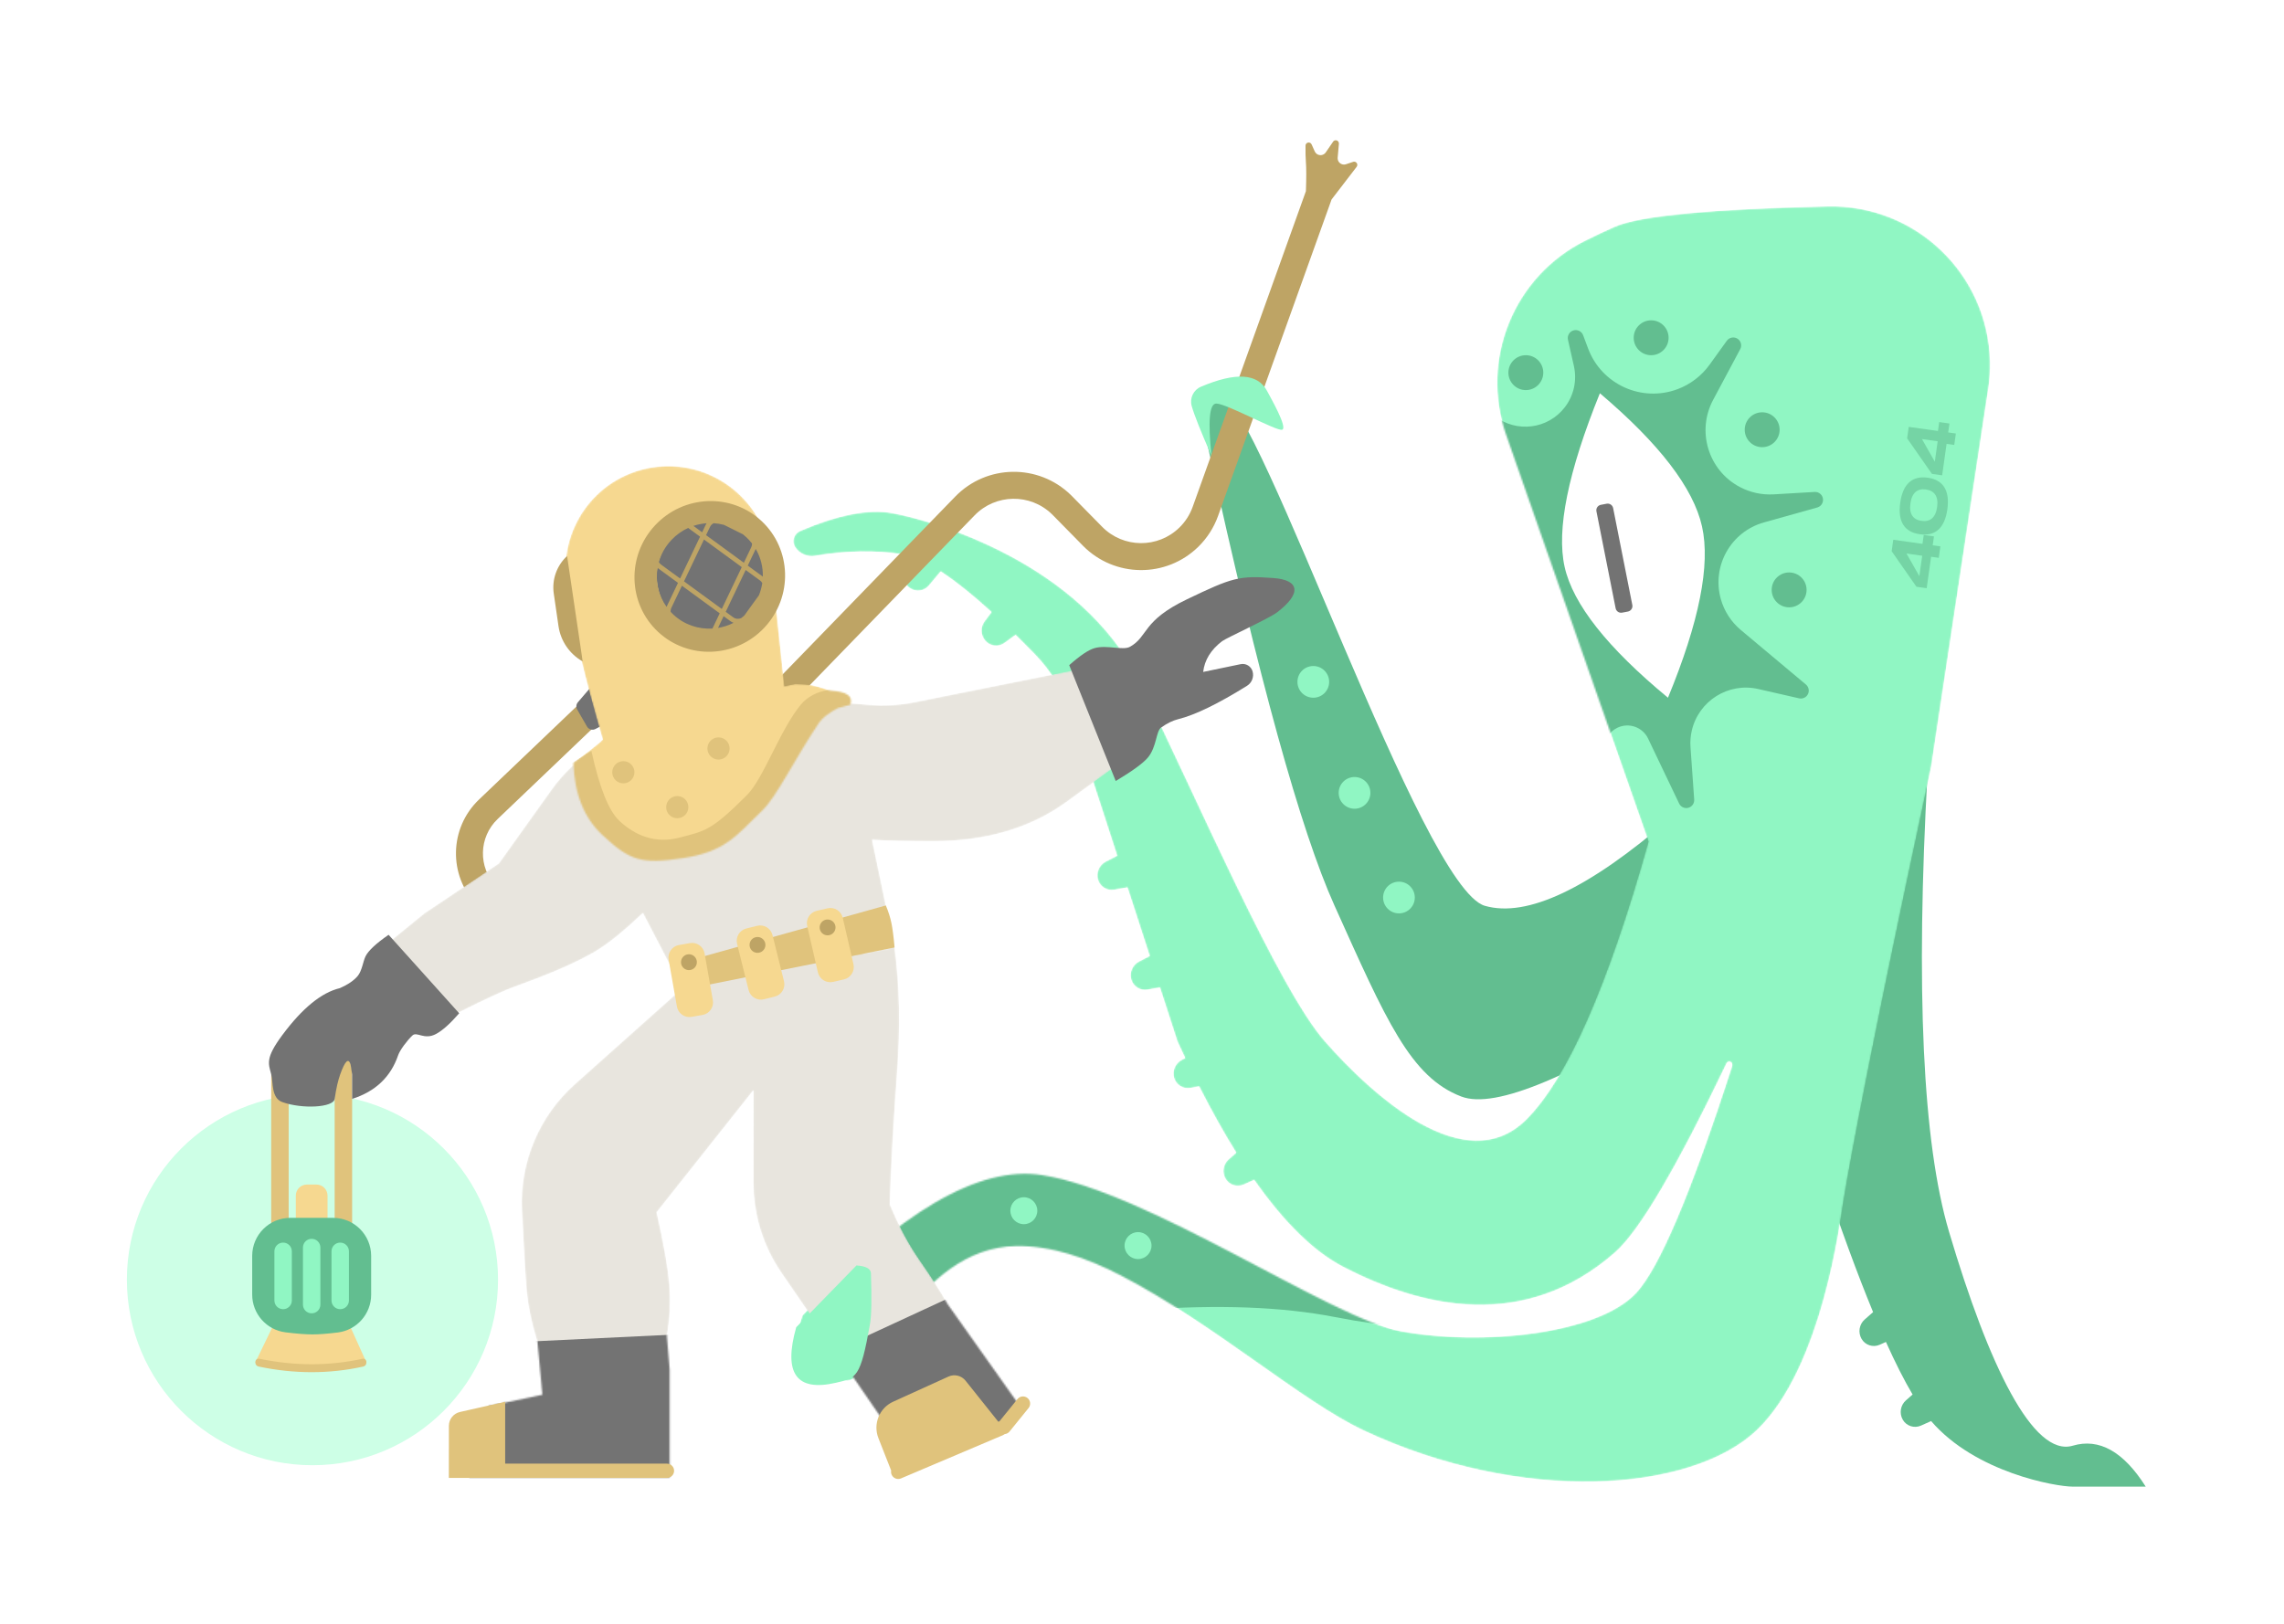 <svg width="1440" height="1024" viewBox="0 0 1440 1024" fill="none" xmlns="http://www.w3.org/2000/svg">
<rect width="1440" height="1024" fill="white"/>
<path d="M197 924C261.617 924 314 871.617 314 807C314 742.383 261.617 690 197 690C132.383 690 80 742.383 80 807C80 871.617 132.383 924 197 924Z" fill="#CDFFE6"/>
<path fill-rule="evenodd" clip-rule="evenodd" d="M1205.84 879.41C1200.6 870.576 1195 859.527 1189.03 846.263L1185.1 848.021C1180.91 849.893 1175.98 848.305 1173.67 844.338C1171.32 840.287 1172.16 835.134 1175.69 832.045L1180.94 827.443C1171.12 803.675 1160.42 774.502 1148.82 739.924L1215.32 486.5C1207.66 623.837 1212.16 720.606 1228.82 776.805C1253.82 861.104 1281.82 919.06 1306.82 911.684C1323.49 906.766 1338.82 915.372 1352.82 937.5C1343.49 937.5 1328.16 937.5 1306.82 937.5C1296.16 937.5 1245.5 928.651 1217.52 896.153L1211.1 899.021C1206.91 900.893 1201.98 899.305 1199.67 895.338C1197.32 891.287 1198.16 886.134 1201.69 883.045L1205.84 879.41ZM1053 516L1069.82 629C992.25 678.85 942.75 699.683 921.324 691.5C889.185 679.226 873.877 643.31 841.324 571C820.002 523.637 793.565 427.887 762.015 283.748C761.015 279.182 759.617 274.712 757.837 270.39C749.93 251.191 753.759 243.727 769.324 248C794.824 255 896.24 559.805 936.168 571.227C962.786 578.842 1001.73 560.433 1053 516Z" fill="#62BE90"/>
<mask id="mask0" mask-type="alpha" maskUnits="userSpaceOnUse" x="500" y="130" width="755" height="805">
<path d="M573.723 350.597C572.07 350.094 570.495 349.728 569 349.5C551.657 346.855 533.279 347.19 513.863 350.506C509.025 351.332 504.154 349.235 501.431 345.152C499.292 341.947 500.157 337.616 503.362 335.477C503.713 335.243 504.085 335.041 504.473 334.873C528.159 324.668 547.5 320.91 562.496 323.598C587.356 328.053 681.288 354.413 718.41 429.738C755.532 505.064 805.987 623.453 835.488 656.856C864.988 690.26 923.695 744.56 962.326 705.921C988.079 680.162 1013.76 621.769 1039.37 530.743L949.615 274.31C932.948 226.693 954.359 174.118 999.552 151.694C1006.27 148.359 1012.42 145.461 1018 143C1033.6 136.118 1078.4 131.841 1152.41 130.169C1207.62 128.921 1253.39 172.67 1254.64 227.884C1254.77 233.636 1254.41 239.387 1253.55 245.075L1217.56 483.379C1210.47 516.509 1205.34 540.578 1202.17 555.586C1181.73 652.456 1168.28 720.51 1161.81 759.747C1160.5 767.73 1149.18 862.5 1107.5 902C1065.82 941.5 959.082 948.555 860.045 902.235C820.388 883.687 765.705 835.026 707 804.5C684.769 792.94 662.381 785.456 640.752 785.783C576.862 786.75 550.469 874.084 533 870.5C507 865.167 498 851.5 506 829.5C566.809 764.353 617.084 734.853 656.823 741C724.018 751.394 839.443 831.498 882.89 839.464C934.573 848.939 1006.94 841.447 1031.38 815.497C1046.04 799.926 1066.31 752.065 1092.17 671.913L1092.06 671.876C1092.37 670.889 1091.83 669.829 1090.84 669.51C1089.95 669.221 1088.98 669.64 1088.57 670.49C1057.03 736.558 1033.59 776.334 1018.24 789.817C961.324 839.827 896.477 824.703 846.91 798.948C828.328 789.293 809.602 770.996 790.73 744.057L784.098 747.021C779.908 748.893 774.98 747.305 772.672 743.338C770.316 739.287 771.159 734.134 774.685 731.045L779.417 726.9C771.644 714.423 763.847 700.488 756.025 685.096L750.445 686.088C745.926 686.891 741.529 684.158 740.25 679.75C738.943 675.249 741.008 670.453 745.176 668.309L747.252 667.242C745.634 663.842 744.016 660.38 742.396 656.856L731.313 622.689L723.445 624.088C718.926 624.891 714.529 622.158 713.25 617.75C711.943 613.249 714.008 608.453 718.176 606.309L724.881 602.861L710.846 559.594L702.445 561.088C697.926 561.891 693.529 559.158 692.25 554.75C690.943 550.249 693.008 545.453 697.176 543.309L704.365 539.613L675.705 451.263C670.973 436.674 662.949 423.37 652.253 412.379C648.148 408.159 644.163 404.151 640.299 400.355L633.303 405.453C629.593 408.156 624.443 407.627 621.361 404.226C618.213 400.754 617.967 395.538 620.773 391.784L625.124 385.965C613.03 374.95 602.352 366.411 593.089 360.349L585.658 369.23C582.713 372.75 577.587 373.483 573.774 370.929C569.88 368.321 568.379 363.319 570.194 358.998L573.723 350.597Z" fill="white"/>
</mask>
<g mask="url(#mask0)">
<path d="M573.723 350.597C572.07 350.094 570.495 349.728 569 349.5C551.657 346.855 533.279 347.19 513.863 350.506C509.025 351.332 504.154 349.235 501.431 345.152C499.292 341.947 500.157 337.616 503.362 335.477C503.713 335.243 504.085 335.041 504.473 334.873C528.159 324.668 547.5 320.91 562.496 323.598C587.356 328.053 681.288 354.413 718.41 429.738C755.532 505.064 805.987 623.453 835.488 656.856C864.988 690.26 923.695 744.56 962.326 705.921C988.079 680.162 1013.76 621.769 1039.37 530.743L949.615 274.31C932.948 226.693 954.359 174.118 999.552 151.694C1006.27 148.359 1012.42 145.461 1018 143C1033.6 136.118 1078.4 131.841 1152.41 130.169C1207.62 128.921 1253.39 172.67 1254.64 227.884C1254.77 233.636 1254.41 239.387 1253.55 245.075L1217.56 483.379C1210.47 516.509 1205.34 540.578 1202.17 555.586C1181.73 652.456 1168.28 720.51 1161.81 759.747C1160.5 767.73 1149.18 862.5 1107.5 902C1065.82 941.5 959.082 948.555 860.045 902.235C820.388 883.687 765.705 835.026 707 804.5C684.769 792.94 662.381 785.456 640.752 785.783C576.862 786.75 550.469 874.084 533 870.5C507 865.167 498 851.5 506 829.5C566.809 764.353 617.084 734.853 656.823 741C724.018 751.394 839.443 831.498 882.89 839.464C934.573 848.939 1006.94 841.447 1031.38 815.497C1046.04 799.926 1066.31 752.065 1092.17 671.913L1092.06 671.876C1092.37 670.889 1091.83 669.829 1090.84 669.51C1089.95 669.221 1088.98 669.64 1088.57 670.49C1057.03 736.558 1033.59 776.334 1018.24 789.817C961.324 839.827 896.477 824.703 846.91 798.948C828.328 789.293 809.602 770.996 790.73 744.057L784.098 747.021C779.908 748.893 774.98 747.305 772.672 743.338C770.316 739.287 771.159 734.134 774.685 731.045L779.417 726.9C771.644 714.423 763.847 700.488 756.025 685.096L750.445 686.088C745.926 686.891 741.529 684.158 740.25 679.75C738.943 675.249 741.008 670.453 745.176 668.309L747.252 667.242C745.634 663.842 744.016 660.38 742.396 656.856L731.313 622.689L723.445 624.088C718.926 624.891 714.529 622.158 713.25 617.75C711.943 613.249 714.008 608.453 718.176 606.309L724.881 602.861L710.846 559.594L702.445 561.088C697.926 561.891 693.529 559.158 692.25 554.75C690.943 550.249 693.008 545.453 697.176 543.309L704.365 539.613L675.705 451.263C670.973 436.674 662.949 423.37 652.253 412.379C648.148 408.159 644.163 404.151 640.299 400.355L633.303 405.453C629.593 408.156 624.443 407.627 621.361 404.226C618.213 400.754 617.967 395.538 620.773 391.784L625.124 385.965C613.03 374.95 602.352 366.411 593.089 360.349L585.658 369.23C582.713 372.75 577.587 373.483 573.774 370.929C569.88 368.321 568.379 363.319 570.194 358.998L573.723 350.597Z" fill="#90F6C3"/>
<path fill-rule="evenodd" clip-rule="evenodd" d="M998.124 211.404L1001.25 219.75C1009.74 242.413 1034.99 253.903 1057.66 245.414C1065.77 242.375 1072.8 236.999 1077.86 229.966L1088.7 214.891C1090.31 212.65 1093.44 212.14 1095.68 213.752C1097.71 215.215 1098.35 217.957 1097.17 220.166L1080.09 252.156C1069.54 271.916 1077 296.488 1096.76 307.039C1103.36 310.559 1110.79 312.189 1118.25 311.75L1144.08 310.23C1146.84 310.068 1149.21 312.171 1149.37 314.928C1149.51 317.276 1147.99 319.402 1145.73 320.036L1112.1 329.451C1091.26 335.288 1079.09 356.921 1084.92 377.77C1087.06 385.383 1091.44 392.173 1097.5 397.25L1138.59 431.675C1140.71 433.448 1140.99 436.602 1139.22 438.719C1138.01 440.158 1136.1 440.8 1134.27 440.382L1108.5 434.5C1089.66 430.2 1070.91 441.985 1066.61 460.823C1065.84 464.18 1065.57 467.632 1065.81 471.067L1068.15 504.228C1068.34 506.982 1066.27 509.372 1063.51 509.566C1061.46 509.711 1059.54 508.587 1058.65 506.733L1039.08 465.753C1035.63 458.527 1026.97 455.467 1019.75 458.918C1014.71 461.325 1011.5 466.414 1011.5 472L942.5 316V262.5C956.185 273.111 975.88 270.619 986.491 256.934C992.227 249.535 994.358 239.959 992.299 230.826L988.564 214.258C987.956 211.564 989.648 208.888 992.342 208.281C994.779 207.731 997.247 209.065 998.124 211.404ZM720.823 826L534.823 855.5L490.823 802.5L544.323 756.5L643.323 715.5L927.323 837C902.944 839.083 874.277 836.916 841.323 830.5C808.369 824.084 768.202 822.584 720.823 826ZM1128 383C1121.92 383 1117 378.075 1117 372C1117 365.925 1121.92 361 1128 361C1134.07 361 1139 365.925 1139 372C1139 378.075 1134.07 383 1128 383ZM1111 282C1104.92 282 1100 277.075 1100 271C1100 264.925 1104.92 260 1111 260C1117.07 260 1122 264.925 1122 271C1122 277.075 1117.07 282 1111 282ZM1041 224C1034.92 224 1030 219.075 1030 213C1030 206.925 1034.92 202 1041 202C1047.07 202 1052 206.925 1052 213C1052 219.075 1047.07 224 1041 224ZM962 246C955.925 246 951 241.075 951 235C951 228.925 955.925 224 962 224C968.075 224 973 228.925 973 235C973 241.075 968.075 246 962 246Z" fill="#62BE90"/>
</g>
<path d="M537 586H533C528.582 586 525 589.582 525 594V622C525 626.418 528.582 630 533 630H537C541.418 630 545 626.418 545 622V594C545 589.582 541.418 586 537 586Z" fill="#E0C37C"/>
<path d="M516.5 582.5H509.5C505.082 582.5 501.5 586.082 501.5 590.5V627.5C501.5 631.918 505.082 635.5 509.5 635.5H516.5C520.918 635.5 524.5 631.918 524.5 627.5V590.5C524.5 586.082 520.918 582.5 516.5 582.5Z" fill="#D8D8D8" stroke="#979797"/>
<path fill-rule="evenodd" clip-rule="evenodd" d="M193.5 747H199.5C203.366 747 206.5 750.134 206.5 754V772H186.5V754C186.5 750.134 189.634 747 193.5 747ZM174.611 831L218.361 831.103L231 859.103C215.889 860.248 204.389 860.821 196.5 860.821C188.611 860.821 176.778 860.248 161 859.103L174.611 831Z" fill="#F6D890"/>
<path d="M823.34 120.553C823.648 112.198 823.642 106.013 823.323 102C823.123 99.472 823.046 96.083 823.094 91.833C823.103 91.052 823.565 90.348 824.277 90.029C825.285 89.578 826.468 90.03 826.92 91.038L828.906 95.478C829.207 96.152 829.689 96.729 830.298 97.146C832.121 98.393 834.611 97.926 835.858 96.103L840.503 89.314C840.912 88.717 841.611 88.387 842.331 88.451C843.431 88.549 844.244 89.52 844.146 90.621L843.364 99.421C843.315 99.968 843.38 100.519 843.553 101.04C844.252 103.136 846.517 104.269 848.613 103.57L853.126 102.066C853.757 101.856 854.45 101.972 854.977 102.377C855.853 103.049 856.018 104.305 855.345 105.181L839.524 125.786L767.945 325.395C765.328 332.691 761.099 339.302 755.572 344.736C735.29 364.676 702.684 364.399 682.743 344.117L663.801 324.85C663.612 324.658 663.42 324.467 663.226 324.279C649.553 311.01 627.711 311.337 614.442 325.01L497.1 445.92L484.9 434.08L602.242 313.171C622.051 292.76 654.655 292.271 675.066 312.08C675.355 312.361 675.641 312.645 675.923 312.932L694.866 332.199C708.224 345.786 730.067 345.971 743.654 332.613C747.357 328.973 750.19 324.545 751.942 319.657L823.34 120.553V120.553ZM371.027 438.298C374.422 435.056 379.803 435.181 383.044 438.576C386.286 441.972 386.162 447.352 382.766 450.594L313.765 516.474C301.772 527.925 301.332 546.93 312.783 558.923C313.407 559.577 314.06 560.201 314.74 560.796C329.847 574 352.329 574.206 367.676 561.282L496.921 452.444C500.512 449.42 505.874 449.88 508.898 453.471C511.922 457.062 511.463 462.424 507.872 465.448L378.626 574.286C356.861 592.615 324.978 592.322 303.553 573.596C302.487 572.665 301.465 571.686 300.487 570.663C282.553 551.879 283.242 522.113 302.026 504.179L371.027 438.298Z" fill="#BEA465"/>
<path d="M196.5 652C210.583 652 222 663.417 222 677.5V772C222 776.418 218.418 780 214 780H179C174.582 780 171 776.418 171 772V677.5C171 663.417 182.417 652 196.5 652ZM211 677.5C211 669.492 204.508 663 196.5 663C188.492 663 182 669.492 182 677.5V769H211V677.5ZM163.432 856.84C174.68 859.16 185.703 860.321 196.5 860.321C207.256 860.321 217.948 859.169 228.576 856.866C229.656 856.632 230.721 857.318 230.955 858.397C230.985 858.536 231 858.678 231 858.821V859.331C231 860.502 230.187 861.516 229.044 861.771C218.426 864.137 207.579 865.321 196.5 865.321C185.393 865.321 174.22 864.131 162.982 861.753C161.827 861.508 161 860.488 161 859.307V858.821C161 857.704 161.906 856.798 163.023 856.798C163.16 856.798 163.297 856.812 163.432 856.84Z" fill="#E0C37C"/>
<path fill-rule="evenodd" clip-rule="evenodd" d="M183 768H210C223.255 768 234 778.745 234 792V816.471C234 828.578 224.982 838.789 212.968 840.287C206.477 841.096 201.154 841.5 197 841.5C192.699 841.5 187.048 841.066 180.049 840.199C168.027 838.71 159 828.495 159 816.381V792C159 778.745 169.745 768 183 768Z" fill="#62BE90"/>
<path fill-rule="evenodd" clip-rule="evenodd" d="M178.5 783.608C181.538 783.608 184 786.071 184 789.108V820.108C184 823.146 181.538 825.608 178.5 825.608C175.462 825.608 173 823.146 173 820.108V789.108C173 786.071 175.462 783.608 178.5 783.608ZM196.5 781.217C199.538 781.217 202 783.679 202 786.717V822.717C202 825.754 199.538 828.217 196.5 828.217C193.462 828.217 191 825.754 191 822.717V786.717C191 783.679 193.462 781.217 196.5 781.217ZM214.5 783.608C217.538 783.608 220 786.071 220 789.108V820.108C220 823.146 217.538 825.608 214.5 825.608C211.462 825.608 209 823.146 209 820.108V789.108C209 786.071 211.462 783.608 214.5 783.608Z" fill="#90F6C3"/>
<path fill-rule="evenodd" clip-rule="evenodd" d="M1008.68 248C1046.21 279.825 1067.67 307.825 1073.08 332C1078.48 356.175 1071.33 392.175 1051.61 440C1013.42 408.451 991.696 380.951 986.453 357.5C981.209 334.049 988.62 297.549 1008.68 248Z" fill="white"/>
<path fill-rule="evenodd" clip-rule="evenodd" d="M1009.29 318.35L1012.95 317.652C1014.84 317.291 1016.66 318.523 1017.04 320.41L1029.14 381.532C1029.51 383.428 1028.28 385.269 1026.39 385.645C1026.38 385.646 1026.37 385.648 1026.36 385.65L1022.7 386.348C1020.81 386.709 1018.98 385.477 1018.61 383.59L1006.51 322.468C1006.13 320.572 1007.37 318.73 1009.26 318.355C1009.27 318.353 1009.28 318.352 1009.29 318.35Z" fill="#737373"/>
<path fill-rule="evenodd" clip-rule="evenodd" d="M757.184 243.866C779.114 234.576 792.993 235.454 798.823 246.5C801.17 250.947 812.064 269.849 808.323 271C804.902 272.053 773.323 254.5 766.823 254.5C762.49 254.5 761.49 265.5 763.823 287.5C756.987 271.906 752.821 261.406 751.323 256C749.955 251.058 752.462 245.866 757.184 243.866V243.866Z" fill="#90F6C3"/>
<mask id="mask1" mask-type="alpha" maskUnits="userSpaceOnUse" x="240" y="422" width="467" height="510">
<path d="M411.6 507.533L506.44 469.848L493.5 440L548.251 444.522C557.574 445.292 566.958 444.751 576.13 442.913L680.5 422L707 480.5L672 506C649.333 522.333 621.333 530.5 588 530.5C571.955 530.5 559.231 530.191 549.828 529.573L564 597.5L422.5 608.783L405.32 575.744C393.052 587.476 382.779 595.728 374.5 600.5C353.807 612.428 325.922 621.393 319.349 624.21C308.783 628.737 295.167 635.333 278.5 644C253.167 613.333 240.5 598 240.5 598C240.5 598 249.5 590.667 267.5 576L314.5 544.5L347.689 498.044C354.972 487.85 364.105 479.115 374.614 472.294L417 444.783L411.6 507.533ZM432.63 621.017L564 597.5C567.226 621.348 567.726 648.181 565.5 678C563.274 707.819 561.774 734.986 561 759.5C566.667 773.167 573 785 580 795C587 805 592.833 814.167 597.5 822.5L645 889.5L634.5 903L565.5 932L564 913.5L561 902L492.634 802.631C481.15 785.938 475.007 766.15 475.019 745.888L475.056 687.467L414 764.5C418.453 784.183 421.12 799.35 422 810C422.88 820.65 422.363 831.476 420.446 842.479L422.198 863.665V931.754H283L283.067 916.171C283.127 902.035 293.047 889.859 306.879 886.944L341.944 879.552L338.87 846.25C335.248 834.795 332.958 823.879 332 813.5C331.364 806.607 330.386 789.878 329.066 763.315C327.566 733.126 339.801 703.878 362.351 683.75L432.63 621.017Z" fill="white"/>
</mask>
<g mask="url(#mask1)">
<path d="M411.6 507.533L506.44 469.848L493.5 440L548.251 444.522C557.574 445.292 566.958 444.751 576.13 442.913L680.5 422L707 480.5L672 506C649.333 522.333 621.333 530.5 588 530.5C571.955 530.5 559.231 530.191 549.828 529.573L564 597.5L422.5 608.783L405.32 575.744C393.052 587.476 382.779 595.728 374.5 600.5C353.807 612.428 325.922 621.393 319.349 624.21C308.783 628.737 295.167 635.333 278.5 644C253.167 613.333 240.5 598 240.5 598C240.5 598 249.5 590.667 267.5 576L314.5 544.5L347.689 498.044C354.972 487.85 364.105 479.115 374.614 472.294L417 444.783L411.6 507.533ZM432.63 621.017L564 597.5C567.226 621.348 567.726 648.181 565.5 678C563.274 707.819 561.774 734.986 561 759.5C566.667 773.167 573 785 580 795C587 805 592.833 814.167 597.5 822.5L645 889.5L634.5 903L565.5 932L564 913.5L561 902L492.634 802.631C481.15 785.938 475.007 766.15 475.019 745.888L475.056 687.467L414 764.5C418.453 784.183 421.12 799.35 422 810C422.88 820.65 422.363 831.476 420.446 842.479L422.198 863.665V931.754H283L283.067 916.171C283.127 902.035 293.047 889.859 306.879 886.944L341.944 879.552L338.87 846.25C335.248 834.795 332.958 823.879 332 813.5C331.364 806.607 330.386 789.878 329.066 763.315C327.566 733.126 339.801 703.878 362.351 683.75L432.63 621.017Z" fill="#E8E5DE"/>
<path fill-rule="evenodd" clip-rule="evenodd" d="M334 846L427 841.5V935L294.5 937.5L308.5 884L339.5 871.5L334 846ZM600.5 817.5L668.5 912.5C592.833 929.5 554.333 938 553 938C551.667 938 543 909.167 527 851.5L600.5 817.5Z" fill="#737373"/>
</g>
<path fill-rule="evenodd" clip-rule="evenodd" d="M380.5 424L364.34 442.852C363.237 444.14 363.065 445.982 363.911 447.452L370.082 458.169C371.153 460.03 373.502 460.713 375.404 459.717L393 450.5L380.5 424Z" fill="#737373"/>
<path fill-rule="evenodd" clip-rule="evenodd" d="M703.433 492.522L674.119 419.471C680.973 413.371 686.319 409.782 690.156 408.704C697.908 406.525 707.965 410.37 712.438 407.86C724.13 401.299 719.807 391.594 748.441 377.879C777.075 364.165 781.136 362.925 802.912 364.527C819.318 365.734 820.857 374.22 805.11 386.2C799.956 390.121 773.083 402.356 770.469 404.364C763.399 409.793 759.432 416.251 758.568 423.738L782.176 418.838C785.504 418.147 788.8 420.148 789.723 423.419C790.701 426.884 789.27 430.578 786.214 432.481C767.887 443.891 753.428 450.905 742.836 453.523C739.383 454.377 735.79 456.135 732.056 458.797C728.828 461.099 729.255 471.039 723.774 477.653C720.81 481.23 714.03 486.186 703.433 492.522ZM289.5 639C283.91 645.44 279.076 649.773 275 652C267.461 656.118 262.876 650.271 260 653C256.674 656.157 252.135 662.177 251 665.5C246.333 679.166 236.667 688.333 222 693V677.5L221.062 671.452C219.766 666.871 217.579 668.887 214.5 677.5C213.227 681.062 212 686 211 693C210.219 698.468 190.5 699.5 178 695C170.91 692.447 172.333 682.598 171 677.5C169.22 670.692 167.157 667.336 177.979 652.761C190.596 635.767 202.696 625.893 214.278 623.14C219.336 620.914 223.077 618.368 225.5 615.5C228.201 612.304 228.958 606.066 230.5 603C232.291 599.438 237.124 594.938 245 589.5L289.5 639Z" fill="#737373"/>
<mask id="mask2" mask-type="alpha" maskUnits="userSpaceOnUse" x="356" y="293" width="181" height="250">
<path d="M380.021 466.349C368.025 424.957 361.518 397.174 360.5 383C360.389 381.461 360.039 379.741 359.45 377.839C349.097 344.433 367.169 308.848 400.25 297.5C404.884 295.91 409.683 294.849 414.555 294.337C450.279 290.582 482.282 316.498 486.037 352.221L494.506 432.799L501.287 431.375C505.903 431.452 509.451 431.717 511.932 432.171C514.412 432.625 518.178 433.698 523.229 435.39C528.639 435.784 532.362 436.696 534.395 438.125C536.429 439.553 536.994 441.654 536.091 444.426L528.305 446.503C522.373 449.636 518.353 452.787 516.245 455.956C500.232 480.024 489.775 502.235 480.52 511.206C463.894 527.322 457.127 537.076 430.679 541.131C404.231 545.187 397.224 542.786 379.843 526.644C368.256 515.883 362.141 500.668 361.5 481C369.428 475.236 375.128 470.82 378.602 467.752C379.111 467.303 379.584 466.835 380.021 466.349Z" fill="white"/>
</mask>
<g mask="url(#mask2)">
<path d="M380.021 466.349C368.025 424.957 361.518 397.174 360.5 383C360.389 381.461 360.039 379.741 359.45 377.839C349.097 344.433 367.169 308.848 400.25 297.5C404.884 295.91 409.683 294.849 414.555 294.337C450.279 290.582 482.282 316.498 486.037 352.221L494.506 432.799L501.287 431.375C505.903 431.452 509.451 431.717 511.932 432.171C514.412 432.625 518.178 433.698 523.229 435.39C528.639 435.784 532.362 436.696 534.395 438.125C536.429 439.553 536.994 441.654 536.091 444.426L528.305 446.503C522.373 449.636 518.353 452.787 516.245 455.956C500.232 480.024 489.775 502.235 480.52 511.206C463.894 527.322 457.127 537.076 430.679 541.131C404.231 545.187 397.224 542.786 379.843 526.644C368.256 515.883 362.141 500.668 361.5 481C369.428 475.236 375.128 470.82 378.602 467.752C379.111 467.303 379.584 466.835 380.021 466.349Z" fill="#F6D890"/>
<path fill-rule="evenodd" clip-rule="evenodd" d="M523.099 434.905C515.115 436.169 509.018 439.355 504.808 444.462C491.832 460.203 481.323 490.968 471.064 501.261C448.187 524.215 444.32 523.984 428.749 528.139C413.177 532.295 400.405 526.908 390.444 517.581C383.802 511.364 377.932 496.652 372.833 473.448L358.5 482.5L365.556 510.213C381.775 533.65 389.885 545.369 389.885 545.369C389.885 545.369 410.942 545.214 453.056 544.903L471.223 527.202L548.287 437.375L523.099 434.905Z" fill="#E0C37C"/>
</g>
<path fill-rule="evenodd" clip-rule="evenodd" d="M463.757 395.344C447.121 403.936 426.581 396.867 417.879 379.556C409.177 362.245 415.608 341.247 432.243 332.656C448.879 324.064 469.419 331.133 478.121 348.444C486.823 365.755 480.392 386.753 463.757 395.344Z" fill="#737373"/>
<path d="M445.509 329.968C442.688 330.171 439.885 330.728 437.175 331.636L442.693 335.67L444.928 330.989C444.947 330.949 444.966 330.909 444.986 330.87C445.143 330.554 445.318 330.254 445.509 329.968ZM476.469 346.156C476.44 346.221 476.41 346.286 476.379 346.351L471.446 356.687L480.898 363.596C480.914 363.608 480.93 363.62 480.947 363.632C481.1 357.57 479.601 351.503 476.469 346.156ZM462.489 392.766C461.792 392.513 461.118 392.159 460.489 391.699L456.222 388.58L452.685 395.989C456.064 395.428 459.375 394.352 462.489 392.766ZM420.275 382.736C420.367 382.475 420.474 382.217 420.596 381.962L427.469 367.563L415.041 358.478C414.876 358.357 414.717 358.231 414.564 358.101C413.157 366.62 415.08 375.521 420.275 382.736ZM433.874 332.939C429.972 334.722 426.343 337.281 423.227 340.606C419.411 344.678 416.8 349.435 415.383 354.435C415.724 355.055 416.203 355.611 416.811 356.056L428.784 364.808L441.378 338.424L433.874 332.939ZM467.292 389.788C467.937 389.308 468.569 388.803 469.186 388.272C469.207 388.246 469.227 388.219 469.247 388.191L469.264 388.168L478.481 375.405C479.499 372.91 480.203 370.324 480.593 367.707C480.249 367.06 479.758 366.479 479.128 366.018L470.131 359.441L457.537 385.825L462.26 389.277C463.773 390.383 465.7 390.515 467.292 389.788ZM474.158 342.73C473.06 341.307 471.831 339.955 470.47 338.692C469.818 338.087 469.147 337.513 468.46 336.971L456.4 330.967C454.285 330.414 452.124 330.073 449.953 329.942C448.997 330.408 448.182 331.182 447.671 332.207C447.653 332.244 447.653 332.244 447.635 332.281L445.158 337.471L468.981 354.885L473.672 345.058C474.031 344.307 474.186 343.509 474.158 342.73ZM449.154 396.386C449.206 396.295 449.257 396.201 449.304 396.106C449.323 396.069 449.323 396.069 449.34 396.031L453.757 386.778L429.934 369.364L423.303 383.254C422.901 384.097 422.755 384.998 422.836 385.866C423.399 386.473 423.988 387.063 424.605 387.635C431.486 394.02 440.396 396.908 449.154 396.386ZM467.666 357.64L443.843 340.226L431.249 366.609L455.072 384.024L467.666 357.64ZM482.016 395.687C464.011 414.995 433.961 416.237 414.898 398.461C395.836 380.685 394.979 350.622 412.984 331.313C430.99 312.005 461.039 310.762 480.102 328.539C499.165 346.315 500.022 376.378 482.016 395.687ZM357.537 350.618L367.376 417.134C359.114 412.47 353.479 404.243 352.116 394.854L349.136 374.324C347.858 365.52 351 356.652 357.537 350.618Z" fill="#BEA465"/>
<path fill-rule="evenodd" clip-rule="evenodd" d="M558.5 571L422.5 609L429 624.5L564 597.5C563.386 590.631 562.72 585.465 562 582C561.281 578.536 560.115 574.869 558.5 571Z" fill="#E0C37C"/>
<path fill-rule="evenodd" clip-rule="evenodd" d="M540 798C545.97 798.435 549.004 800.073 549.102 802.914C549.655 818.896 549.454 829.592 548.5 835C542.5 869 540 869 527 872C502.098 877.747 493.764 866.08 502 837L540 798Z" fill="#90F6C3"/>
<path fill-rule="evenodd" clip-rule="evenodd" d="M514.916 574.377L521.737 572.802C526.042 571.808 530.338 574.492 531.331 578.797L538.08 608.029C539.074 612.334 536.39 616.629 532.085 617.623L525.264 619.198C520.959 620.192 516.663 617.507 515.669 613.202L508.921 583.971C507.927 579.666 510.611 575.371 514.916 574.377ZM470.54 585.53L477.332 583.836C481.619 582.767 485.961 585.376 487.03 589.663L494.288 618.772C495.357 623.059 492.748 627.401 488.461 628.47L481.669 630.163C477.382 631.232 473.04 628.623 471.971 624.336L464.713 595.228C463.644 590.941 466.253 586.599 470.54 585.53ZM428.06 595.957L434.953 594.742C439.305 593.974 443.454 596.88 444.221 601.231L449.43 630.775C450.198 635.126 447.292 639.276 442.941 640.043L436.048 641.258C431.696 642.025 427.547 639.12 426.78 634.769L421.57 605.225C420.803 600.874 423.709 596.724 428.06 595.957Z" fill="#F6D890"/>
<path fill-rule="evenodd" clip-rule="evenodd" d="M521.424 589.84C518.67 589.648 516.593 587.258 516.785 584.504C516.978 581.749 519.367 579.672 522.122 579.865C524.877 580.057 526.954 582.446 526.761 585.201C526.568 587.956 524.179 590.033 521.424 589.84ZM477.317 600.877C474.56 600.733 472.441 598.38 472.586 595.622C472.73 592.865 475.083 590.746 477.841 590.891C480.598 591.036 482.717 593.388 482.572 596.146C482.428 598.903 480.075 601.022 477.317 600.877ZM433.75 611.74C431.009 611.403 429.06 608.909 429.396 606.168C429.733 603.427 432.228 601.478 434.968 601.815C437.709 602.151 439.658 604.646 439.322 607.387C438.985 610.127 436.491 612.076 433.75 611.74Z" fill="#BEA465"/>
<path fill-rule="evenodd" clip-rule="evenodd" d="M393 494C389.134 494 386 490.866 386 487C386 483.134 389.134 480 393 480C396.866 480 400 483.134 400 487C400 490.866 396.866 494 393 494ZM453 479C449.134 479 446 475.866 446 472C446 468.134 449.134 465 453 465C456.866 465 460 468.134 460 472C460 475.866 456.866 479 453 479ZM427 516C423.134 516 420 512.866 420 509C420 505.134 423.134 502 427 502C430.866 502 434 505.134 434 509C434 512.866 430.866 516 427 516Z" fill="#E0C37C"/>
<path fill-rule="evenodd" clip-rule="evenodd" d="M318.5 923H420.5C422.985 923 425 925.015 425 927.5C425 929.985 422.985 932 420.5 932H303H283V899.198C283 894.989 285.916 891.343 290.021 890.418L318.5 884V923ZM633.508 904.357C633.2 904.6 632.855 904.806 632.476 904.967L568.041 932.318C565.753 933.289 563.111 932.222 562.14 929.934C561.782 929.091 561.701 928.2 561.856 927.362L553.817 906.909C550.313 897.996 554.402 887.9 563.121 883.938L597.985 868.092C601.738 866.386 606.171 867.449 608.743 870.671L629.38 896.527C629.611 896.455 629.843 896.403 630.076 896.369L641.481 882.285C643.045 880.354 645.879 880.056 647.81 881.62C649.742 883.184 650.04 886.018 648.476 887.949L636.519 902.715C635.74 903.676 634.647 904.233 633.508 904.357Z" fill="#E0C37C"/>
<path fill-rule="evenodd" clip-rule="evenodd" d="M828 440C822.477 440 818 435.523 818 430C818 424.477 822.477 420 828 420C833.523 420 838 424.477 838 430C838 435.523 833.523 440 828 440ZM854 510C848.477 510 844 505.523 844 500C844 494.477 848.477 490 854 490C859.523 490 864 494.477 864 500C864 505.523 859.523 510 854 510ZM882 576C876.477 576 872 571.523 872 566C872 560.477 876.477 556 882 556C887.523 556 892 560.477 892 566C892 571.523 887.523 576 882 576Z" fill="#90F6C3"/>
<path d="M645.5 772C650.194 772 654 768.194 654 763.5C654 758.806 650.194 755 645.5 755C640.806 755 637 758.806 637 763.5C637 768.194 640.806 772 645.5 772Z" fill="#90F6C3"/>
<path d="M717.5 794C722.194 794 726 790.194 726 785.5C726 780.806 722.194 777 717.5 777C712.806 777 709 780.806 709 785.5C709 790.194 712.806 794 717.5 794Z" fill="#90F6C3"/>
<path opacity="0.592" d="M1212.86 337.347L1219.31 338.254L1218.52 343.874L1223.36 344.554L1222.34 351.781L1217.51 351.101L1214.72 370.933L1208.27 370.026L1192.64 347.605L1193.65 340.379L1212.07 342.968L1212.86 337.347ZM1210.1 363.335L1211.91 350.462L1202 349.07L1210.1 363.335ZM1227.76 321.165C1226.06 333.251 1219.97 338.248 1210.36 336.896C1200.79 335.551 1196.35 329.076 1198.05 316.99C1199.74 304.947 1205.84 299.907 1215.37 301.247C1224.94 302.592 1229.45 309.122 1227.76 321.165ZM1221.31 319.761C1222.27 312.958 1219.52 309.411 1214.25 308.669C1209.01 307.933 1205.43 310.592 1204.48 317.395C1203.52 324.197 1206.19 327.733 1211.46 328.475C1216.78 329.222 1220.36 326.563 1221.31 319.761ZM1222.62 266.166L1229.07 267.073L1228.28 272.693L1233.12 273.373L1232.1 280.599L1227.26 279.919L1224.48 299.752L1218.03 298.845L1202.39 276.424L1203.41 269.198L1221.83 271.787L1222.62 266.166ZM1219.84 291.154L1221.65 278.281L1211.75 276.889L1219.84 291.154Z" fill="#62BE90"/>
</svg>

